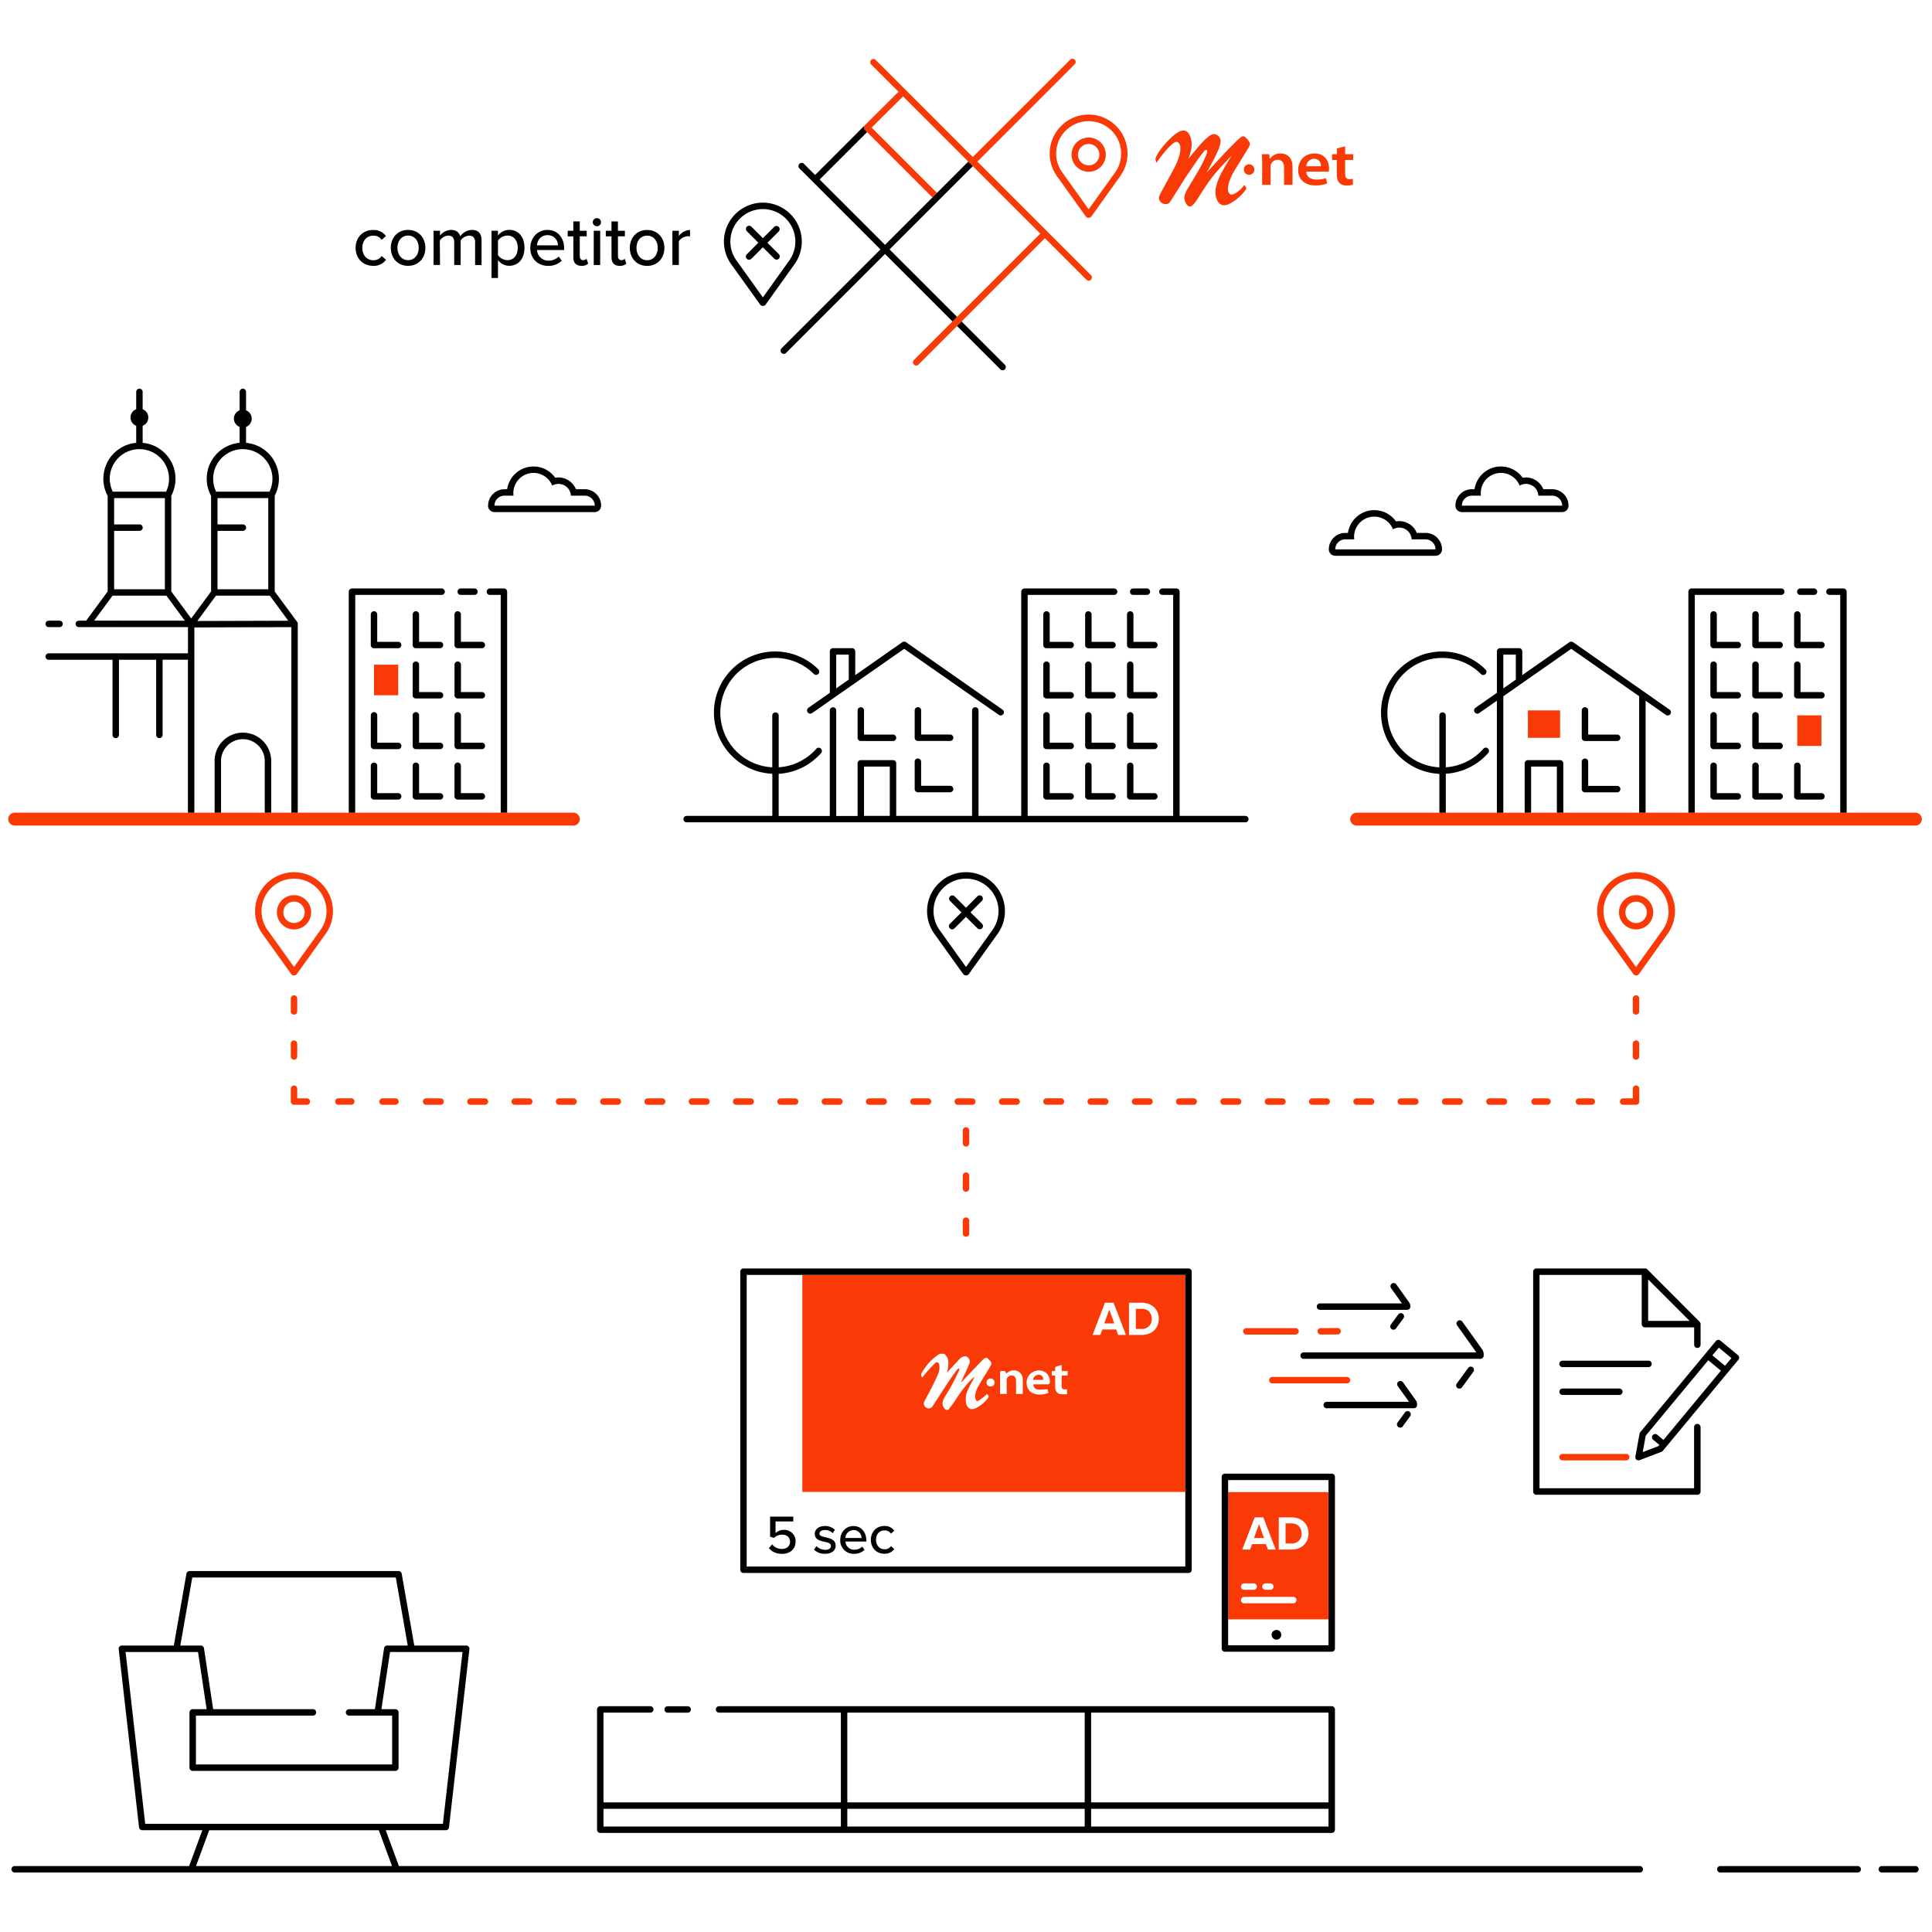<?xml version="1.0" encoding="utf-8"?>
<svg xmlns="http://www.w3.org/2000/svg" viewBox="0 0 1200 1200" id="m-net-square">
  <defs>
    <style>
      .a {
        fill: #f93a06;
      }

      .b {
        fill: #000001;
      }

      .c {
        fill: none;
        stroke: #f0f;
        stroke-miterlimit: 10;
        stroke-width: 20px;
      }

      @media (min-width: 768px) {
        svg#m-net-square {
          max-height: 100vh;
        }
      }

    </style>
  </defs>
  <path class="a" d="M603.92,686.21h-9a2,2,0,0,1,0-4h9a2,2,0,1,1,0,4ZM583.39,124ZM247.32,412.84h-15v19h15Zm-56.7,269.37h-6v-6a2,2,0,0,0-4,0v8h0a2,2,0,0,0,2,2h8a2,2,0,0,0,0-4ZM206.8,565.93a24.12,24.12,0,0,1-4.13,13.53L184.37,605a2,2,0,0,1-1.63.84h-.12a2,2,0,0,1-1.74-.83L162.61,579.5a24.18,24.18,0,1,1,44.19-13.57Zm-4,0a20.18,20.18,0,1,0-36.91,11.28l16.73,23.39,16.76-23.43A20,20,0,0,0,202.8,565.93Zm-9.54.72A10.64,10.64,0,1,1,182.62,556,10.65,10.65,0,0,1,193.26,566.65Zm-4,0a6.64,6.64,0,1,0-6.64,6.64A6.64,6.64,0,0,0,189.26,566.65ZM567.4,682.21a2,2,0,0,0,0,4h9a2,2,0,1,0,0-4Zm-384.78-52a2,2,0,0,0,2-2v-8a2,2,0,0,0-4,0v8A2,2,0,0,0,182.62,630.19Zm357.26,52a2,2,0,0,0,0,4h9a2,2,0,1,0,0-4Zm-359.26-26a2,2,0,0,0,4,0v-8a2,2,0,0,0-4,0ZM536.6,79.6l.06.21s0,.1.05.16a1.62,1.62,0,0,0,.1.18l.08.16a1.34,1.34,0,0,1,.11.14c0,.06.09.12.15.18h0l42,42,2.83-2.83L541.4,79.22l19.51-19.36,85.24,85.25-78.52,78.52a2,2,0,0,0,1.42,3.41,2,2,0,0,0,1.41-.58L649,147.94l25.79,25.79a2,2,0,0,0,2.83-2.83l-70.54-70.54L667.6,39.82A2,2,0,0,0,664.77,37L604.23,97.53,543.81,37.11A2,2,0,0,0,541,39.94L558.08,57,537.16,77.8h0l-.07.09a1.81,1.81,0,0,0-.18.23.83.83,0,0,0-.07.13,2.25,2.25,0,0,0-.12.21c0,.06,0,.12-.05.18l-.06.19c0,.07,0,.14,0,.22s0,.11,0,.16a1.79,1.79,0,0,0,0,.23A.92.92,0,0,0,536.6,79.6ZM705,686.21h9a2,2,0,0,0,0-4h-9a2,2,0,0,0,0,4Zm78.93-571.4h5.26V103.59a4.2,4.2,0,0,1,.25-1.53,4.39,4.39,0,0,1,4.11-2.81c2.86,0,4,2.07,4,4.81v10.75h5.26v-11.3c0-6-3.76-8.17-7.4-8.17a7.79,7.79,0,0,0-6.66,3.29h-.13l-.26-2.86h-4.57c.08,1.64.17,3.48.17,5.67Zm12.62,571.4a2,2,0,0,0,0-4h-9a2,2,0,0,0,0,4ZM602,702.17a2,2,0,0,0-4,0v8a2,2,0,1,0,4,0ZM806.33,105.58c0-5.27,3.5-10.24,10.17-10.24s9,5.08,9,9.27a11.41,11.41,0,0,1-.17,2H811.37c.13,3.44,3,4.92,6.41,4.92a18.1,18.1,0,0,0,5.77-.86l.77,3.29a20.27,20.27,0,0,1-7.26,1.21C810.3,115.2,806.33,111.41,806.33,105.58Zm5-2.3h9.15c0-1.76-.81-4.65-4.32-4.65A4.9,4.9,0,0,0,811.37,103.28Zm3.7,578.93a2,2,0,0,0,0,4h9a2,2,0,1,0,0-4ZM969,441.26H949v17h20Zm162.32,3.05h-15v19h15Zm-301-336c0,2.5.51,4.26,1.66,5.35a6.34,6.34,0,0,0,4.53,1.57,12.65,12.65,0,0,0,3.81-.51l-.09-3.64a7.25,7.25,0,0,1-2.05.2c-2,0-2.69-1.17-2.69-3.52v-8.4h5v-3.6h-5V90.89l-5.17,1.33v3.55h-2.95v3.6h2.95Zm-57.74-3a3.26,3.26,0,1,0,3.26-3.26A3.26,3.26,0,0,0,772.57,105.29ZM622.44,682.21a2,2,0,0,0,0,4h9a2,2,0,0,0,0-4Zm-20.44,48a2,2,0,0,0-4,0v8a2,2,0,1,0,4,0ZM665.55,96.06a10.64,10.64,0,1,1,10.64,10.64A10.65,10.65,0,0,1,665.55,96.06Zm4,0a6.64,6.64,0,1,0,6.64-6.64A6.64,6.64,0,0,0,669.55,96.06ZM600,756.17a2,2,0,0,0-2,2v8a2,2,0,1,0,4,0v-8A2,2,0,0,0,600,756.17Zm50-74a2,2,0,0,0,0,4h9a2,2,0,0,0,0-4Zm-431.82,0h-8a2,2,0,0,0,0,4h8a2,2,0,0,0,0-4ZM676.19,71.15a24.19,24.19,0,0,1,20,37.71l-18.3,25.58a2,2,0,0,1-1.74.83h-.12a2,2,0,0,1-1.63-.83l-18.27-25.53a24.2,24.2,0,0,1,20-37.76ZM656,95.34a20,20,0,0,0,3.45,11.28L676.19,130,693,106.58A20.18,20.18,0,1,0,656,95.34Zm21.47,586.87a2,2,0,0,0,0,4h9a2,2,0,0,0,0-4Zm-165.12,4h9a2,2,0,1,0,0-4h-9a2,2,0,0,0,0,4Zm366.75-4h-9a2,2,0,0,0,0,4h9a2,2,0,1,0,0-4Zm-27.52,0h-9a2,2,0,0,0,0,4h9a2,2,0,1,0,0-4Zm82.56,0h-9a2,2,0,0,0,0,4h9a2,2,0,1,0,0-4Zm-27.52,0h-9a2,2,0,0,0,0,4h9a2,2,0,1,0,0-4Zm-661,0h-8a2,2,0,1,0,0,4h8a2,2,0,0,0,0-4Zm525.37,2a2,2,0,0,0-2-2h-9a2,2,0,0,0,0,4h9A2,2,0,0,0,771,684.21Zm11,262.49-3.12,8.61h6.24Zm-19.24-19.92h62.34v79H762.82Zm31.48,35.67h7.89c6.27,0,10.62-4,10.62-10s-4.35-10-10.62-10H794.3Zm-22.65,0h4.86l1.26-3.39h8.58l1.23,3.39h4.86l-7.71-20h-5.34Zm17.46,21h-3a2,2,0,0,0,0,4h3a2,2,0,0,0,0-4Zm-18.29,2a2,2,0,0,0,2,2h5.94a2,2,0,0,0,0-4h-5.94A2,2,0,0,0,770.82,985.42Zm0,8.38a2,2,0,0,0,2,2h30.53a2,2,0,1,0,0-4H772.82A2,2,0,0,0,770.82,993.8Zm37.64-41.34c0-3.54-2.16-6.27-6.27-6.27h-3.63V958.7h3.63A6,6,0,0,0,808.46,952.46Zm207.75-334.27a2,2,0,0,0-2,2v8a2,2,0,0,0,4,0v-8A2,2,0,0,0,1016.21,618.19Zm0,28a2,2,0,0,0-2,2v8a2,2,0,0,0,4,0v-8A2,2,0,0,0,1016.21,646.19Zm24.18-80.26a24.05,24.05,0,0,1-4.14,13.53L1018,605a2,2,0,0,1-1.75.83h-.12a2,2,0,0,1-1.63-.84L996.2,579.5a24.18,24.18,0,1,1,44.19-13.57Zm-4,0a20.18,20.18,0,1,0-36.91,11.28l16.73,23.39L1033,577.17A20.06,20.06,0,0,0,1036.39,565.93ZM961.17,682.21h-8a2,2,0,0,0,0,4h8a2,2,0,1,0,0-4Zm55-8a2,2,0,0,0-2,2v6h-6a2,2,0,0,0,0,4h8a2,2,0,0,0,2-2h0v-8A2,2,0,0,0,1016.21,674.19Zm173.5-169.43h-347a4,4,0,0,0,0,8h347a4,4,0,0,0,0-8ZM1010.07,903.07H970.52a2,2,0,0,0,0,4h39.55a2,2,0,0,0,0-4ZM988.69,686.21a2,2,0,0,0,0-4h-8a2,2,0,0,0,0,4ZM689,813.41,685.87,822h6.24ZM383.76,682.21h-9a2,2,0,0,0,0,4h9a2,2,0,0,0,0-4ZM356.12,504.76H9.12a4,4,0,0,0,0,8h347a4,4,0,0,0,0-8ZM438.8,682.21h-9a2,2,0,1,0,0,4h9a2,2,0,0,0,0-4Zm-27.52,0h-9a2,2,0,0,0,0,4h9a2,2,0,0,0,0-4ZM760.94,127.48c3.37-.31,10.61-5.79,13.28-10.46,0,0-1.28-2.18-1.31-2.14-3.21,4.32-6.64,5.89-7.83,6-1.41.13-2.22-1.58-2.34-2.8-.42-4.64,3.1-10.82,5.49-14.49l6-9.83c.62-1,2.25-3.29,2.14-4.51-.1-1-1.92-3.47-3.41-4.38a1.35,1.35,0,0,0-.36-.16,1.37,1.37,0,0,0-.65-.06c-1.06.1-4.1,3.08-4.8,3.82-7.12,7.06-11,11.55-17.62,18.7,2.06-4.08,9-15.43,8.59-20a4.3,4.3,0,0,0-4.68-3.82c-2.41.29-7,5.33-9,7.67l-6.33,7.65c1.5-3.87,2.45-7.79,1.88-11.08-.6-3.5-2.07-7.06-5.91-6.4-5,.86-15.76,13.29-16.44,17.7l.63,2.25c6.5-9.26,10.57-12.77,12.2-13,1.4-.24,2.34,1.41,2.55,2.61.79,4.6-2.24,11-4.34,14.87l-7.06,13c-.54,1-2,3.45-1.77,4.66a4.52,4.52,0,0,0,.71,1.74h0a4,4,0,0,0,3.36,1.75c1.51,0,2.24-.37,3.18-1.87l9.24-14.65,6.26-9.22,2.82-4s1.55-2,2.65-3.31c.85-1,1.7-.63,1.79,0a4.55,4.55,0,0,1-.46,2c-1.63,4.22-3.45,7.76-8.29,15.78l-3.5,5.81c-.82,1.36-2.11,4.11-2,5.82s1.45,5.31,3.74,5.1c1.47-.14,4-3.88,4.75-5.12,8.11-13,10.62-15.63,19.82-25.35l1.09-1.11-.49.8c-3.61,5.94-10.23,15.79-9.56,23.11C755.41,124.12,757.06,127.84,760.94,127.48ZM273.68,682.21h-9a2,2,0,0,0,0,4h9a2,2,0,1,0,0-4Zm27.52,0h-9a2,2,0,0,0,0,4h9a2,2,0,1,0,0-4Zm27.52,0h-9a2,2,0,0,0,0,4h9a2,2,0,0,0,0-4Zm27.52,0h-9a2,2,0,0,0,0,4h9a2,2,0,0,0,0-4Zm289,171.67c-1.45-.09-3.6,1.21-3.53,3.18H648C648,855,647.07,854,645.29,853.88Zm-179-171.67h-9a2,2,0,1,0,0,4h9a2,2,0,0,0,0-4Zm275.19,0h-9a2,2,0,0,0,0,4h9a2,2,0,0,0,0-4ZM498.35,791.86H736.21v134.8H498.35Zm202.88,37.3h7.89c6.27,0,10.62-4,10.62-10s-4.35-10-10.62-10h-7.89Zm-22.65,0h4.86l1.26-3.39h8.58l1.23,3.39h4.86l-7.71-20h-5.34Zm-25.29,25.15,2.1.17c0,2.42,0,4.71,0,7s1,4,3,4.4a22.83,22.83,0,0,0,4.38.06v-3c-.58,0-1,0-1.5,0a1.53,1.53,0,0,1-1.82-1.58c-.1-2.28,0-4.56,0-7h3.72v-2.76h-3.72v-3.7a15.51,15.51,0,0,0-3.77,1.08c-.42.23-.25,1.51-.36,2.32,0,.07-.09.13-.17.23l-1.86.15Zm-11.66,11.06c3.14,1.28,6.32.94,9.59-.19l-.62-2.31c-2,.1-3.67.31-5.35.24a3.21,3.21,0,0,1-3.42-3.28h1.36c2.59,0,5.18,0,7.76,0a1.36,1.36,0,0,0,1-.7c.61-2-.77-5.6-2.5-6.67a7.65,7.65,0,0,0-11.24,3.42C636.77,859.54,638.08,863.92,641.63,865.37Zm-20.46.42h4.09v-1.23c0-2.43,0-4.85,0-7.27a2.88,2.88,0,0,1,3.07-2.91c1.66,0,2.66,1,2.72,2.87s0,4,.06,6v2.56h4.13c0-3.13.16-6.18,0-9.21-.35-5.3-5.52-6.52-8.81-4.52-.52.32-1,.73-1.49,1.11-.43-1.77-.89-1.94-3.76-1.44Zm-5.93-9.6a2.4,2.4,0,0,0-2.47,2.5,2.32,2.32,0,0,0,2.5,2.46,2.39,2.39,0,0,0,2.53-2.46A2.59,2.59,0,0,0,615.24,856.19Zm-43.07-1.81.59,1.31c.77-1,1.41-1.91,2.16-2.74,1.91-2.11,3.79-4.28,5.86-6.24,1.15-1.1,2.51-.55,2.62,1.07a11.81,11.81,0,0,1-.5,5.11c-1.53,3.71-3.42,7.28-5.22,10.88-1.09,2.19-2.32,4.31-3.43,6.49a2.79,2.79,0,0,0,1,4,2.83,2.83,0,0,0,4.17-1.09c3.66-5.62,7.28-11.27,11-16.87,1.25-1.89,2.67-3.69,4-5.5a6.86,6.86,0,0,1,1.16-1l.31.19a5.37,5.37,0,0,1-.25,1.36c-1.4,2.91-2.76,5.85-4.3,8.69s-3.25,5.4-4.81,8.13c-1.12,2-1.6,4-.33,6.14a11,11,0,0,0,1.19,1.38H589c1.51-2,3.13-4,4.52-6.19a84.26,84.26,0,0,1,9.26-12.16,21.79,21.79,0,0,1,2.68-2.28c-1.34,2.44-2.7,4.87-3.92,7.38a13.92,13.92,0,0,0-1.53,8.81c.69,3.62,3.12,4.91,6.38,3.25a21.06,21.06,0,0,0,7-5.84c.94-1.19.88-1.55-.31-2.9a11,11,0,0,1-1,1c-1.35,1.07-2.68,2.17-4.1,3.14-.87.59-1.6.15-2-.74a3.76,3.76,0,0,1-.31-1.44c-.07-3.05,1.33-5.63,2.8-8.14,2.11-3.61,4.4-7.12,6.51-10.73,1.16-2,1-2.6-.65-4.26-.2-.21-.43-.4-.61-.62a1.45,1.45,0,0,0-2.11-.28,6.55,6.55,0,0,0-1.29,1q-5.34,5.54-10.63,11.11c-.82.86-1.61,1.75-2.41,2.62l-.3-.25c.17-.31.36-.61.51-.93,1.51-3.31,3.09-6.6,4.48-10A3.42,3.42,0,0,0,601,843c-1.29-.89-2.55-.77-4.24.42a6.78,6.78,0,0,0-1,.9c-2.55,2.77-5.08,5.54-7.55,8.25,1.45-6.7,1.15-8.85-1.67-11.69H583.7a32,32,0,0,0-11.53,12.53ZM493.84,682.21h-9a2,2,0,1,0,0,4h9a2,2,0,0,0,0-4Zm221.55,137c0-3.54-2.16-6.27-6.27-6.27h-3.63v12.51h3.63A6,6,0,0,0,715.39,819.17Zm311.46-252.52A10.64,10.64,0,1,1,1016.21,556,10.65,10.65,0,0,1,1026.85,566.65Zm-4,0a6.64,6.64,0,1,0-6.64,6.64A6.65,6.65,0,0,0,1022.85,566.65ZM836.65,855.24H790.28a2,2,0,0,0,0,4h46.37a2,2,0,0,0,0-4Zm-64.52-28.32a2,2,0,0,0,2,2h30.56a2,2,0,0,0,0-4H774.13A2,2,0,0,0,772.13,826.92Zm58.67-2.06-10.46.06a2,2,0,0,0,0,4h0l10.46-.06a2,2,0,0,0,0-4Z"/>
  <path class="b" d="M701.84,367.51a2,2,0,0,1,2-2h8.52a2,2,0,0,1,0,4h-8.52A2,2,0,0,1,701.84,367.51ZM598.25,605,580,579.5a24.18,24.18,0,1,1,40,0L601.75,605a2,2,0,0,1-1.63.84H600A2,2,0,0,1,598.25,605Zm-15-27.82L600,600.6l16.76-23.43a20.18,20.18,0,1,0-33.49,0Zm209.58,441.22a3,3,0,1,0-3-3A3,3,0,0,0,792.85,1018.43Zm-185.7-441.8a2,2,0,0,0,2.82,0,2,2,0,0,0,0-2.83l-7.14-7.15,7.14-7.14a2,2,0,0,0-2.82-2.83L600,563.83l-7.15-7.15a2,2,0,0,0-2.82,2.83l7.14,7.14L590,573.8a2,2,0,0,0,0,2.83,2,2,0,0,0,2.82,0l7.15-7.15ZM374.84,1063.75v55.75H522.28v-55.75H446.63a2,2,0,0,1,0-4H827.16a2,2,0,0,1,2,2v74.72a2,2,0,0,1-2,2H372.84a2,2,0,0,1-2-2v-74.72a2,2,0,0,1,2-2H403.9a2,2,0,1,1,0,4Zm302.88,55.75H825.16v-55.75H677.72Zm0,15H825.16v-11H677.72Zm-151.44-15H673.72v-55.75H526.28Zm0,15H673.72v-11H526.28Zm-151.44-11v11H522.28v-11Zm454.32-99.57a2,2,0,0,1-2,2H760.82a2,2,0,0,1-2-2V917.3a2,2,0,0,1,2-2h66.34a2,2,0,0,1,2,2Zm-4-104.63H762.82v102.63h62.34ZM486.91,950.23a7.51,7.51,0,0,0-5.2,2V945h11v-3H478.31v12.44l2.45.78a7,7,0,0,1,5.1-2c2.92,0,4.86,1.73,4.86,4.45,0,2.48-2,4.42-4.93,4.42a7.62,7.62,0,0,1-6.19-2.85l-2,2.31c1.77,2.21,4.35,3.57,8.23,3.57,4.79,0,8.32-2.92,8.32-7.58A7,7,0,0,0,486.91,950.23ZM461.79,787.86H738.21a2,2,0,0,1,2,2V975a2,2,0,0,1-2,2H461.79a2,2,0,0,1-2-2V789.86A2,2,0,0,1,461.79,787.86Zm2,185.12H736.21V791.86H463.79Zm49-18.12c-2-.48-3.8-.85-3.8-2.25s1.29-2.28,3.36-2.28a6.39,6.39,0,0,1,4.86,2l1.36-2.14a8.75,8.75,0,0,0-6.25-2.35c-4,0-6.26,2.25-6.26,4.86,0,3.54,3.27,4.29,6.05,4.93,2.11.48,4,.92,4,2.48s-1.22,2.52-3.53,2.52a7.93,7.93,0,0,1-5.51-2.35l-1.46,2.25a9.33,9.33,0,0,0,6.83,2.55c4.32,0,6.63-2.21,6.63-5C519,956.28,515.61,955.5,512.75,954.86Zm25.33,1.87v.74h-13a5.39,5.39,0,0,0,5.58,5.1,7,7,0,0,0,4.86-1.93l1.43,2a9.22,9.22,0,0,1-6.6,2.45,8.21,8.21,0,0,1-8.49-8.64c0-4.76,3.43-8.6,8.22-8.6S538.08,951.69,538.08,956.73Zm-3-1.47a4.86,4.86,0,0,0-5-4.89,5,5,0,0,0-5,4.89Zm14.31-4.69a4.59,4.59,0,0,1,4,2l2-1.87a7.17,7.17,0,0,0-6.15-2.89c-5,0-8.36,3.67-8.36,8.6s3.39,8.64,8.36,8.64a7.17,7.17,0,0,0,6.15-2.89l-2-1.87a4.66,4.66,0,0,1-4,2c-3.23,0-5.3-2.52-5.3-5.92S546.17,950.57,549.4,950.57Zm555.94-520.73h-13v-17a2,2,0,1,0-4,0v19a2,2,0,0,0,2,2h15a2,2,0,0,0,0-4Zm-15,43.79a2,2,0,0,0-2,2v19a2,2,0,0,0,2,2h15a2,2,0,0,0,0-4h-13v-17A2,2,0,0,0,1090.34,473.63Zm15-12.32h-13v-17a2,2,0,1,0-4,0v19a2,2,0,0,0,2,2h15a2,2,0,0,0,0-4Zm0-62.67h-13v-17a2,2,0,0,0-4,0v19a2,2,0,0,0,2,2h15a2,2,0,0,0,0-4Zm-79.45,448.51a2,2,0,0,0-2-2H970.52a2,2,0,0,0,0,4h53.37A2,2,0,0,0,1025.89,847.15Zm-55.37,15.28a2,2,0,0,0,0,4h35.23a2,2,0,0,0,0-4Zm145.8-365.8h15a2,2,0,0,0,0-4h-13v-17a2,2,0,1,0-4,0v19A2,2,0,0,0,1116.32,496.63Zm-63.67-127.12h53.69a2,2,0,0,0,0-4h-55.69a2,2,0,0,0-2,2V504.76h4Zm63.67,33.13h15a2,2,0,0,0,0-4h-13v-17a2,2,0,0,0-4,0v19A2,2,0,0,0,1116.32,402.64Zm20-33.13H1143V504.76h4V367.51a2,2,0,0,0-2-2h-8.69a2,2,0,0,0,0,4Zm-119.89,537.1a2,2,0,0,1-.69-1.9l2.57-14.2a2,2,0,0,1,.43-.92l47-56.64a2,2,0,0,1,2.81-.27l10.91,9.05a2,2,0,0,1,.72,1.36,2,2,0,0,1-.45,1.46l-6.5,7.83,0,0v0l-40.46,48.77a2,2,0,0,1-.83.59l-13.48,5.15a2,2,0,0,1-.71.14A2,2,0,0,1,1016.44,906.61Zm47.14-64.8,7.83,6.5,4-4.77-7.83-6.5Zm-43.26,60.12,9.67-3.7.66-.78-3.92-3.25a2,2,0,0,1,2.55-3.08l3.92,3.25,35.66-43-7.84-6.5-38.86,46.85Zm96-468.09h15a2,2,0,0,0,0-4h-13v-17a2,2,0,1,0-4,0v19A2,2,0,0,0,1116.32,433.84Zm1.86-64.33h8.52a2,2,0,0,0,0-4h-8.52a2,2,0,0,0,0,4ZM857.77,442.65a38.05,38.05,0,0,0,36.24,38v24.15h4V480.58a38,38,0,0,0,26.44-13,2,2,0,0,0-3-2.63A34,34,0,0,1,898,476.57v-32.1a2,2,0,0,0-4,0v32.14a34,34,0,1,1,25.79-58,2,2,0,1,0,2.82-2.83,38,38,0,0,0-64.85,26.89ZM825.35,341.22A10.22,10.22,0,0,1,835.56,331h1.67a16.52,16.52,0,0,1,29.85-7.13,11.52,11.52,0,0,1,2-.18A11.72,11.72,0,0,1,880,331h5.45a10.22,10.22,0,0,1,10.21,10.21,4,4,0,0,1-4,4H829.35A4,4,0,0,1,825.35,341.22Zm4,0h62.28a6.21,6.21,0,0,0-6.21-6.21h-8.6a7.72,7.72,0,0,0-7.71-7.31,7.64,7.64,0,0,0-3.91,1.07,12.52,12.52,0,0,0-24.15,4.64,12.18,12.18,0,0,0,.12,1.6h-5.61a6.21,6.21,0,0,0-6.21,6.21ZM904,314.07a10.22,10.22,0,0,1,10.21-10.21h1.67a16.53,16.53,0,0,1,29.85-7.13,12.58,12.58,0,0,1,2-.18,11.71,11.71,0,0,1,10.85,7.31h5.45a10.22,10.22,0,0,1,10.21,10.21,4,4,0,0,1-4,4H908A4,4,0,0,1,904,314.07Zm4,0H970.3a6.21,6.21,0,0,0-6.21-6.21h-8.6a7.7,7.7,0,0,0-11.61-6.24,12.52,12.52,0,0,0-24.15,4.64,11.94,11.94,0,0,0,.11,1.6h-5.61A6.21,6.21,0,0,0,908,314.07Zm63,190.69V474.12a2,2,0,0,0-2-2H949a2,2,0,0,0-2,2v30.64h4V476.12h16v28.64Zm-25.48-85.44,29.26-20.45a2,2,0,0,1,2.29,0L1037,440.75a2,2,0,0,1-1.15,3.64,2,2,0,0,1-1.14-.36l-12.59-8.8v69.53h-4V432.43L975.92,403l-42.18,29.48v72.33h-4V435.23l-11,7.67a2,2,0,1,1-2.29-3.28l13.3-9.29a1.24,1.24,0,0,1,0-.27V404.58a2,2,0,0,1,2-2h11.78a2,2,0,0,1,2,2Zm-4,2.79a.28.28,0,0,1,0-.09V406.58h-7.78v21Zm137.82,7.73h-13v-17a2,2,0,1,0-4,0v19a2,2,0,0,0,2,2h15a2,2,0,0,0,0-4Zm0,31.47h-13v-17a2,2,0,1,0-4,0v19a2,2,0,0,0,2,2h15a2,2,0,0,0,0-4Zm0-62.67h-13v-17a2,2,0,1,0-4,0v19a2,2,0,0,0,2,2h15a2,2,0,0,0,0-4Zm-94.89,72.48a2,2,0,0,0-2,2v17a2,2,0,0,0,2,2h20a2,2,0,0,0,0-4h-18v-15A2,2,0,0,0,984.46,471.12Zm20-14.86h-18v-15a2,2,0,0,0-4,0v17a2,2,0,0,0,2,2h20a2,2,0,0,0,0-4Zm76.89,38.37a2,2,0,0,0-2-2h-13v-17a2,2,0,0,0-4,0v19a2,2,0,0,0,2,2h15A2,2,0,0,0,1081.35,494.63ZM594.43,202.49l26.83,26.83a2,2,0,1,0,2.82-2.83l-26.82-26.83ZM242.74,153.93c0-6.12,4.13-11.13,10.73-11.13s10.74,5,10.74,11.13-4.09,11.18-10.74,11.18S242.74,160.09,242.74,153.93Zm4.13,0c0,4,2.38,7.66,6.6,7.66s6.6-3.61,6.6-7.66-2.33-7.61-6.6-7.61S246.87,149.93,246.87,153.93Zm26.31-4.53a7,7,0,0,1,5.2-3.08c2.68,0,3.74,1.63,3.74,4.09v14.17h4V149.36a6.81,6.81,0,0,1,5.28-3c2.6,0,3.7,1.63,3.7,4.09v14.17h4V149.22c0-4.27-2.12-6.42-6-6.42a8.93,8.93,0,0,0-7.18,4c-.66-2.29-2.55-4-5.76-4a9.21,9.21,0,0,0-6.87,3.52v-3h-4v21.25h4Zm13,220.11h8.51a2,2,0,1,0,0-4h-8.51a2,2,0,0,0,0,4Zm13.13,60.33h-13v-17a2,2,0,1,0-4,0v19a2,2,0,0,0,2,2h15a2,2,0,0,0,0-4Zm-78.66-60.33H274.3a2,2,0,0,0,0-4H218.62a2,2,0,0,0-2,2V504.76h4Zm11.12-204.4a9.28,9.28,0,0,0,8-3.74L237.06,159a6,6,0,0,1-5.15,2.64c-4.18,0-6.86-3.26-6.86-7.66s2.68-7.61,6.86-7.61a5.94,5.94,0,0,1,5.15,2.64l2.64-2.42a9.28,9.28,0,0,0-8-3.74c-6.43,0-10.83,4.75-10.83,11.13S225.31,165.11,231.74,165.11ZM258.3,473.63a2,2,0,0,0-2,2v19a2,2,0,0,0,2,2h15a2,2,0,1,0,0-4h-13v-17A2,2,0,0,0,258.3,473.63Zm46-104.12H311V504.76h4V367.51a2,2,0,0,0-2-2h-8.7a2,2,0,1,0,0,4Zm-5,91.8h-13v-17a2,2,0,1,0-4,0v19a2,2,0,0,0,2,2h15a2,2,0,0,0,0-4Zm10-288.63h-4V143.33h4v3a8.68,8.68,0,0,1,7-3.56c5.54,0,9.46,4.18,9.46,11.13s-3.92,11.18-9.46,11.18a8.49,8.49,0,0,1-7-3.61Zm0-14.22a7.39,7.39,0,0,0,5.9,3.13c4,0,6.38-3.21,6.38-7.66s-2.42-7.61-6.38-7.61a7.3,7.3,0,0,0-5.9,3.12Zm-6.13,155.61a10.22,10.22,0,0,1,10.21-10.21H315a16.54,16.54,0,0,1,29.86-7.13,12.46,12.46,0,0,1,2-.18,11.73,11.73,0,0,1,10.86,7.31h5.44a10.22,10.22,0,0,1,10.21,10.21,4,4,0,0,1-4,4H307.13A4,4,0,0,1,303.13,314.07Zm4,0H369.4a6.21,6.21,0,0,0-6.21-6.21H354.6A7.71,7.71,0,0,0,343,301.62a12.52,12.52,0,0,0-24.15,4.64,13.86,13.86,0,0,0,.11,1.6h-5.6A6.21,6.21,0,0,0,307.13,314.07Zm22.24-160.14c0-6.16,4.45-11.13,10.65-11.13,6.38,0,10.34,5,10.34,11.48v1H333.55a7,7,0,0,0,7.22,6.6,9,9,0,0,0,6.29-2.51l1.85,2.6a11.94,11.94,0,0,1-8.54,3.17C334,165.11,329.37,160.62,329.37,153.93Zm4.14-1.54h13a6.3,6.3,0,0,0-6.47-6.34C335.75,146.05,333.73,149.49,333.51,152.39ZM284.28,473.63a2,2,0,0,0-2,2v19a2,2,0,0,0,2,2h15a2,2,0,0,0,0-4h-13v-17A2,2,0,0,0,284.28,473.63Zm2-92a2,2,0,0,0-4,0v19a2,2,0,0,0,2,2h15a2,2,0,0,0,0-4h-13Zm734.21,779.41a2,2,0,0,1-2,2H9.12a2,2,0,1,1,0-4H117.48l8.19-22.26H88.36a2,2,0,0,1-2-1.78L73.72,1024.29a2,2,0,0,1,.49-1.55,2,2,0,0,1,1.5-.67H108a.76.76,0,0,0,0-.15l7.79-44.45a2,2,0,0,1,2-1.65H247.51a2,2,0,0,1,2,1.65l7.81,44.6h32.25a2,2,0,0,1,1.49.67,2,2,0,0,1,.5,1.55L278.88,1135a2,2,0,0,1-2,1.78H239.58l8.19,22.26h770.72A2,2,0,0,1,1020.49,1161.05ZM112,1022.07h12.7a2,2,0,0,1,2,1.7l5.69,37.83h62a2,2,0,0,1,0,4H121.69v30.33H243.56V1065.6H216.81a2,2,0,1,1,0-4h16.05l5.69-37.83a2,2,0,0,1,2-1.7h12.7l-7.4-42.25H119.42Zm163.09,110.72,12.19-106.72H242.25l-5.35,35.53h8.66a2,2,0,0,1,2,2v34.33a2,2,0,0,1-2,2H119.69a2,2,0,0,1-2-2V1063.6a2,2,0,0,1,2-2h8.65L123,1026.07H78l12.19,106.72Zm-31.6,26.26-8.19-22.26H129.93l-8.19,22.26ZM168.44,504.76v-31.7a17.58,17.58,0,1,0-35.15,0v31.7h4v-31.7a13.58,13.58,0,1,1,27.15,0v31.7Zm887.83,381.67v40a2,2,0,0,1-2,2h-100a2,2,0,0,1-2-2V789.86a2,2,0,0,1,2-2h67.46a1.67,1.67,0,0,1,.39,0l.25.08.13,0a2,2,0,0,1,.25.14l.09.05a1.42,1.42,0,0,1,.3.25L1055.69,821a2,2,0,0,1,.58,1.41v12.82a2,2,0,0,1-4,0V824.44h-30.58a2,2,0,0,1-2-2V791.86H956.23V924.4h96v-38a2,2,0,1,1,4,0Zm-32.58-66h25.75l-25.75-25.75Zm130.16,338.61h-85.33a2,2,0,0,0,0,4h85.33a2,2,0,0,0,0-4Zm35.86,0h-20.88a2,2,0,0,0,0,4h20.88a2,2,0,0,0,0-4ZM28.26,407.8a2,2,0,0,1,2-2H71.45a2.2,2.2,0,0,1,.44-.05,2.12,2.12,0,0,1,.44.05H98.51a2,2,0,0,1,.88,0h17.36V389.51H48.94a2,2,0,0,1,0-4h4.58l13.36-18.14V308A22.4,22.4,0,0,1,84.6,275.06V264.48a5.52,5.52,0,0,1,0-10.3V243.42a2,2,0,0,1,4,0v10.76a5.53,5.53,0,0,1,0,10.3v10.58a22.38,22.38,0,0,1,17.8,32.78v59.53l12.35,16.77,12.36-16.77V308a22.38,22.38,0,0,1,17.71-32.95v-9.89a5.52,5.52,0,0,1,0-10.3V243.42a2,2,0,0,1,4,0v11.45a5.52,5.52,0,0,1,0,10.3v9.89a22.39,22.39,0,0,1,17.81,32.78v59.53l14,19,0,0c0,.05.07.12.11.18l.09.17.06.17.06.2c0,.05,0,.11,0,.17a1.49,1.49,0,0,1,0,.21s0,0,0,0V504.76h-4V389.52l-60.23.19V504.76h-4v-95H101v46.69a2,2,0,0,1-4,0V409.8H73.89v46.69a2,2,0,0,1-4,0V409.8H30.26A2,2,0,0,1,28.26,407.8ZM132.41,297.37a18.47,18.47,0,0,0,1.83,8H167.4a18.41,18.41,0,1,0-35-8Zm20.46,30.35a2,2,0,0,1-2,2H135.11V366h31.52V309.39H135.11v16.33h15.76A2,2,0,0,1,152.87,327.72Zm-30.3,58,56.46-.17L167.62,370h-33.5ZM68.19,297.37a18.47,18.47,0,0,0,1.83,8h33.15a18.41,18.41,0,1,0-35-8Zm20.45,30.35a2,2,0,0,1-2,2H70.88V366H102.4V309.39H70.88v16.33H86.64A2,2,0,0,1,88.64,327.72Zm26.16,57.79L103.39,370H69.89l-11.4,15.48Zm158.5,13.13h-13v-17a2,2,0,0,0-4,0v19a2,2,0,0,0,2,2h15a2,2,0,1,0,0-4Zm0,62.67h-13v-17a2,2,0,0,0-4,0v19a2,2,0,0,0,2,2h15a2,2,0,0,0,0-4Zm-41,12.32a2,2,0,0,0-2,2v19a2,2,0,0,0,2,2h15a2,2,0,1,0,0-4h-13v-17A2,2,0,0,0,232.32,473.63Zm41-43.79h-13v-17a2,2,0,0,0-4,0v19a2,2,0,0,0,2,2h15a2,2,0,0,0,0-4Zm-26-31.2h-13v-17a2,2,0,0,0-4,0v19a2,2,0,0,0,2,2h15a2,2,0,1,0,0-4ZM30.26,389.51H37a2,2,0,1,0,0-4H30.26a2,2,0,1,0,0,4Zm217.06,71.8h-13v-17a2,2,0,0,0-4,0v19a2,2,0,0,0,2,2h15a2,2,0,0,0,0-4Zm417.7,0H652v-17a2,2,0,1,0-4,0v19a2,2,0,0,0,2,2h15a2,2,0,0,0,0-4ZM463.85,160.74a2,2,0,0,0,1.42.59,2,2,0,0,0,1.41-.59l7.15-7.14,7.14,7.14a2,2,0,0,0,2.83-2.82l-7.14-7.15,7.14-7.14A2,2,0,0,0,481,140.8l-7.14,7.14-7.15-7.14a2,2,0,1,0-2.83,2.83l7.15,7.14-7.15,7.15A2,2,0,0,0,463.85,160.74ZM676,473.63a2,2,0,0,0-2,2v19a2,2,0,0,0,2,2h15a2,2,0,0,0,0-4H678v-17A2,2,0,0,0,676,473.63ZM356.12,159.87c0,3.35,1.72,5.24,5.06,5.24a5.66,5.66,0,0,0,4.14-1.36l-1-3a3.05,3.05,0,0,1-2.16.84c-1.36,0-2.07-1.1-2.07-2.6V146.8h4.32v-3.47h-4.32v-5.81h-4v5.81H352.6v3.47h3.52ZM534.66,439.26a2,2,0,0,0-2,2v17a2,2,0,0,0,2,2h20a2,2,0,0,0,0-4h-18v-15A2,2,0,0,0,534.66,439.26Zm-91.23,3.39a38,38,0,0,1,64.86-26.89,2,2,0,0,1-2.83,2.83,34,34,0,1,0-25.79,58V444.47a2,2,0,0,1,4,0v32.1A34,34,0,0,0,507.09,465a2,2,0,0,1,3,2.63,38,38,0,0,1-26.44,13v25.84a1.87,1.87,0,0,1,0,.34H515.4v-65.5a2,2,0,0,1,4,0v65.5h13.26V474.12a2,2,0,0,1,2-2h20a2,2,0,0,1,2,2v32.64h47.11v-65.5a2,2,0,0,1,4,0v65.5h26.54V367.51a2,2,0,0,1,2-2H692a2,2,0,0,1,0,4H638.31V506.76h90.37V369.51H722a2,2,0,0,1,0-4h8.69a2,2,0,0,1,2,2V506.76H773.5a2,2,0,0,1,0,4h-347a2,2,0,0,1,0-4h53.21a1.86,1.86,0,0,1,0-.34V480.61A38.05,38.05,0,0,1,443.43,442.65Zm93.23,64.11h16V476.12h-16ZM453.81,163.62a24.18,24.18,0,1,1,40.06-.05l-18.3,25.58A2,2,0,0,1,474,190h-.12a2,2,0,0,1-1.75-.83Zm-.16-13.57a20,20,0,0,0,3.45,11.28l16.73,23.38,16.76-23.42a20.18,20.18,0,1,0-36.94-11.24Zm51.21-37.13h0l42,42-61.44,61.44a2,2,0,1,0,2.83,2.83l61.44-61.44,41.92,41.92,2.83-2.83-41.92-41.92,51.72-51.72-2.82-2.83L582,119.79h0l-2.83,2.83-29.46,29.47L509.1,111.51l29.47-29.46-1.42-1.42h0c-.06-.06-.1-.12-.15-.18a1.34,1.34,0,0,0-.11-.14l-.08-.16a1.62,1.62,0,0,1-.1-.18c0-.06,0-.11-.05-.16l-.06-.21a.92.92,0,0,1,0-.16,1.79,1.79,0,0,1,0-.23s0-.11,0-.16,0-.15,0-.22l.06-.19c0-.06,0-.12.05-.18a2.25,2.25,0,0,1,.12-.21.83.83,0,0,1,.07-.13,1.81,1.81,0,0,1,.18-.23l.07-.09h0l-30.88,30.88-6.84-6.83a2,2,0,1,0-2.83,2.82ZM702,465.31h15a2,2,0,0,0,0-4H704v-17a2,2,0,1,0-4,0v19A2,2,0,0,0,702,465.31Zm0,31.32h15a2,2,0,0,0,0-4H704v-17a2,2,0,0,0-4,0v19A2,2,0,0,0,702,496.63Zm0-62.79h15a2,2,0,0,0,0-4H704v-17a2,2,0,1,0-4,0v19A2,2,0,0,0,702,433.84ZM620.36,444,561.59,403,504.42,442.9a2,2,0,0,1-2.29-3.28l13.3-9.29a2.48,2.48,0,0,1,0-.27V404.58a2,2,0,0,1,2-2h11.78a2,2,0,0,1,2,2v14.74l29.26-20.45a2,2,0,0,1,2.29,0l59.92,41.88a2,2,0,0,1-1.15,3.64A2,2,0,0,1,620.36,444Zm-93.17-21.92s0-.06,0-.09V406.58H519.4v21Zm42.93,49a2,2,0,0,0-2,2v17a2,2,0,0,0,2,2h20a2,2,0,0,0,0-4h-18v-15A2,2,0,0,0,570.12,471.12Zm20-14.86h-18v-15a2,2,0,0,0-4,0v17a2,2,0,0,0,2,2h20a2,2,0,1,0,0-4ZM537.23,77.73l-.07.07.07-.08ZM379.84,159.87c0,3.35,1.72,5.24,5.06,5.24a5.66,5.66,0,0,0,4.14-1.36l-1-3a3,3,0,0,1-2.15.84c-1.37,0-2.07-1.1-2.07-2.6V146.8h4.31v-3.47H383.8v-5.81h-4v5.81h-3.52v3.47h3.52Zm41.8-10.08a7.52,7.52,0,0,1,5.59-3.08,6,6,0,0,1,1.36.14v-4a9,9,0,0,0-6.95,3.74v-3.25h-4v21.25h4Zm-6.95,914h12.44a2,2,0,1,0,0-4H414.69a2,2,0,0,0,0,4Zm-23.5-909.82c0-6.12,4.14-11.13,10.74-11.13s10.74,5,10.74,11.13-4.1,11.18-10.74,11.18S391.19,160.09,391.19,153.93Zm4.14,0c0,4,2.37,7.66,6.6,7.66s6.6-3.61,6.6-7.66-2.33-7.61-6.6-7.61S395.33,149.93,395.33,153.93Zm-24.6-13.42a2.55,2.55,0,0,0,2.55-2.55,2.51,2.51,0,0,0-2.55-2.51,2.55,2.55,0,0,0-2.55,2.51A2.58,2.58,0,0,0,370.73,140.51Zm-1.94,24.07h4V143.33h-4ZM691,429.84H678v-17a2,2,0,1,0-4,0v19a2,2,0,0,0,2,2h15a2,2,0,0,0,0-4Zm-26-31.2H652v-17a2,2,0,1,0-4,0v19a2,2,0,0,0,2,2h15a2,2,0,0,0,0-4Zm-15,75a2,2,0,0,0-2,2v19a2,2,0,0,0,2,2h15a2,2,0,0,0,0-4H652v-17A2,2,0,0,0,650,473.63Zm41-12.32H678v-17a2,2,0,1,0-4,0v19a2,2,0,0,0,2,2h15a2,2,0,0,0,0-4Zm0-62.67H678v-17a2,2,0,1,0-4,0v19a2,2,0,0,0,2,2h15a2,2,0,0,0,0-4Zm11,4h15a2,2,0,0,0,0-4H704v-17a2,2,0,1,0-4,0v19A2,2,0,0,0,702,402.64Zm-37,27.2H652v-17a2,2,0,1,0-4,0v19a2,2,0,0,0,2,2h15a2,2,0,0,0,0-4ZM911.91,849.65l-7.08,9.68a2,2,0,0,0,.44,2.8,2,2,0,0,0,1.18.39,2,2,0,0,0,1.61-.82l7.08-9.68a2,2,0,1,0-3.23-2.37ZM809.71,844H919.54a2,2,0,0,0,2-1.92l0-.8a5.27,5.27,0,0,0-1.1-3.37l-12.15-17a2,2,0,0,0-3.26,2.32L917,840H809.71a2,2,0,0,0,0,4Zm62.94,33.26-4.59,6.28a2,2,0,0,0,3.23,2.36l4.59-6.28a2,2,0,0,0-3.23-2.36Zm7.51-4.48,0-.55a4.16,4.16,0,0,0-.85-2.59l-7.88-11.06a2,2,0,0,0-3.26,2.33l7,9.79H824.05a2,2,0,0,0,0,4h54.11A2,2,0,0,0,880.16,872.76Zm-11.68-56.34-4.59,6.28a2,2,0,0,0,3.23,2.36l4.59-6.28a2,2,0,0,0-3.23-2.36Zm-48.6-2.88H874a2,2,0,0,0,2-1.75l0-.13a2.45,2.45,0,0,0,0-.27,4.16,4.16,0,0,0-.85-2.59l-7.88-11.06a2,2,0,0,0-3.26,2.33l6.76,9.47h-50.9a2,2,0,0,0,0,4Z"/>
  <polygon class="c" points="4738.74 -162.15 4145.78 -162.15 -2217.97 -162.15 -2217.97 3182.62 4145.78 3182.62 4738.74 3182.62 7350.17 3182.62 7350.17 -162.15 4738.74 -162.15"/>
</svg>
